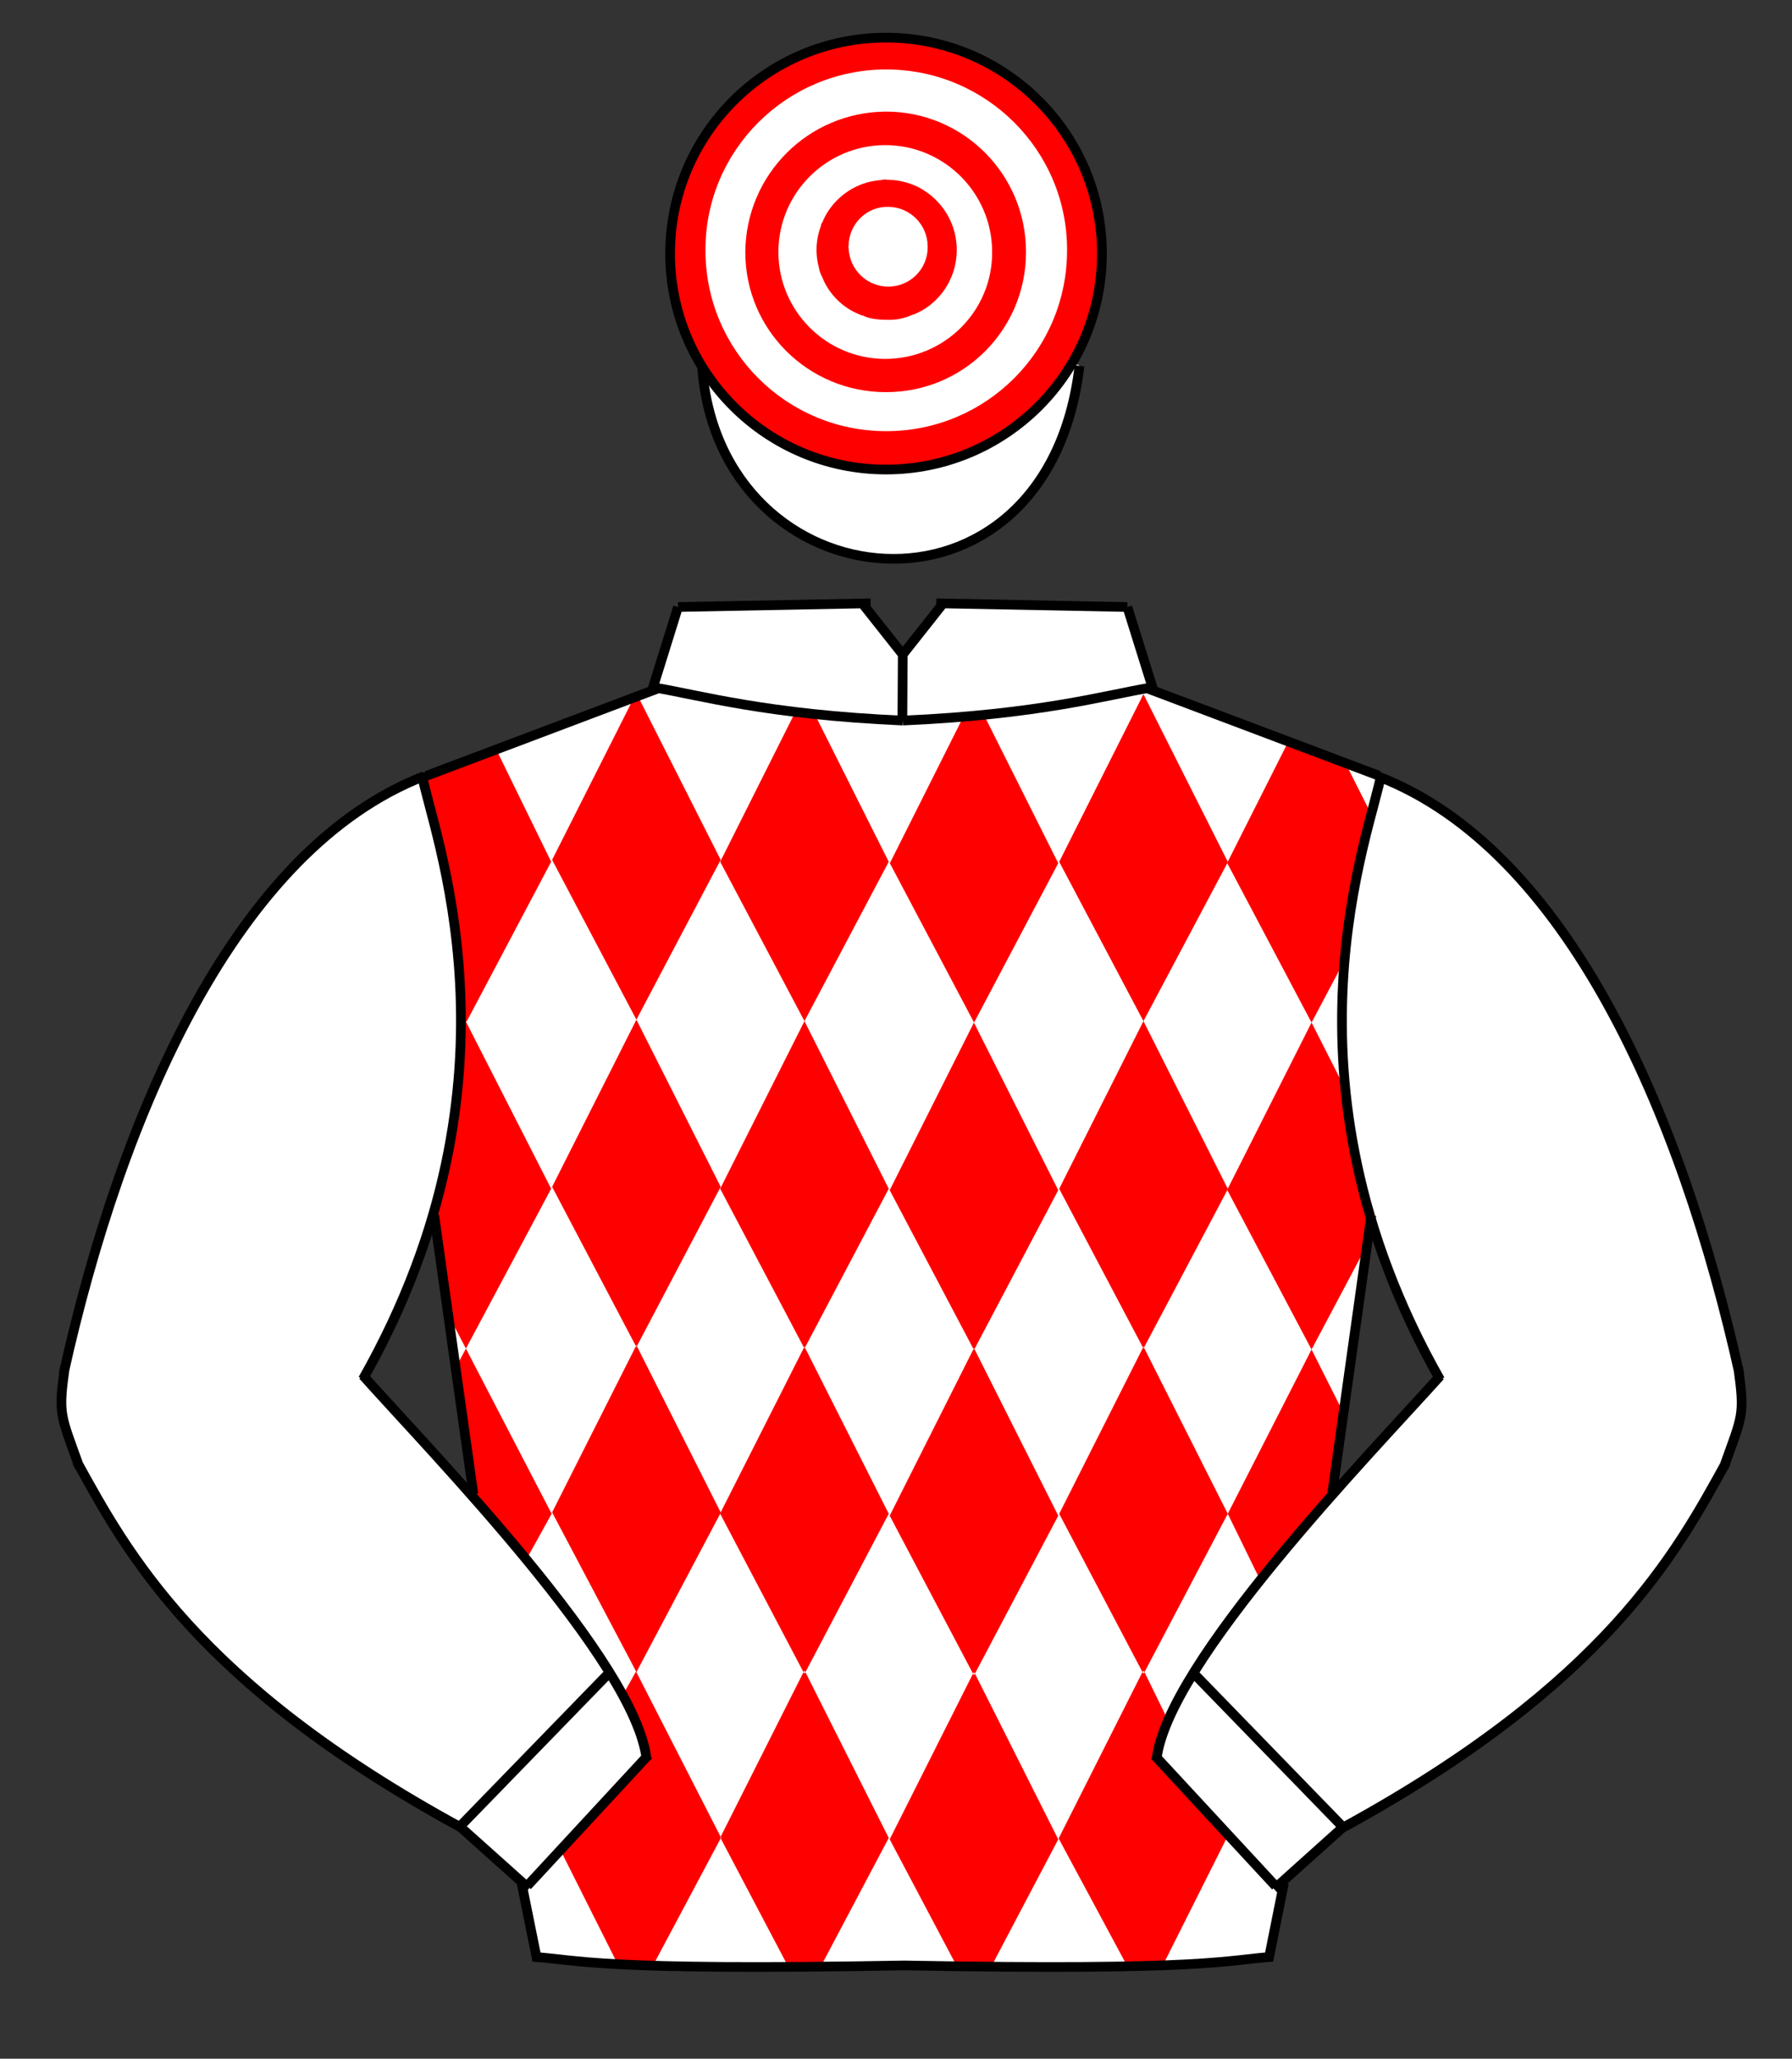 <?xml version="1.0" encoding="utf-8"?>
<!-- Generator: Adobe Illustrator 13.0.0, SVG Export Plug-In . SVG Version: 6.00 Build 14948)  -->
<!DOCTYPE svg PUBLIC "-//W3C//DTD SVG 1.1//EN" "http://www.w3.org/Graphics/SVG/1.1/DTD/svg11.dtd">
<svg version="1.1" id="Layer_1" xmlns="http://www.w3.org/2000/svg" xmlns:xlink="http://www.w3.org/1999/xlink" x="0px" y="0px"
	 width="74px" height="85px" viewBox="0 0 37 42.5" enable-background="new 0 0 37 42.5" xml:space="preserve">
<rect x="0" y="0" width="37" height="42.5" fill="#333333" stroke="none"/>
<path fill="#FFFFFF" d="M23.67,14.21c-0.93,0.16-2.3,0.54-5.03,0.66h-0.01V14.8l0.01-1.28v-0.01l0.82-1.03v-0.03l3.819,0.08
	l0.541,1.729L23.67,14.21z"/>
<path fill="#FFFFFF" d="M18.64,13.52l-0.01,1.28v0.07c-2.73-0.12-4.09-0.5-5.02-0.66l-0.15,0.05L14,12.53l3.82-0.08v0.03l0.82,1.03
	V13.52z"/>
<path fill="#FFFFFF" d="M28.48,16.02l0.02,0.01c0.01,0.01,0,0.01,0,0.02c-0.221,1.07-1.54,4.56-0.2,9.08l-0.8,5.72l0.01,0.012
	c-1.039,1.18-2.148,2.52-2.869,3.68c-0.41,0.67-0.689,1.27-0.75,1.75l2.449,2.65l0.021,0.02l0.13-0.12l0.021,0.03l-0.311,1.54
	c-0.891,0.06-1.41,0.28-7.53,0.159h-0.01c-6.17,0.121-6.69-0.101-7.58-0.159l-0.31-1.54l0.01-0.01l0.09,0.09l0.02-0.021l2.45-2.648
	c-0.06-0.48-0.34-1.08-0.76-1.75c-0.7-1.15-1.8-2.48-2.84-3.65l0.03-0.029l-0.81-5.761l-0.02-0.01c1.33-4.52-0.01-8-0.21-9.05
	c0.01,0,0.02-0.01,0.03-0.01H8.8l4.66-1.76l0.15-0.05c0.93,0.16,2.29,0.54,5.02,0.66h0.01c2.73-0.12,4.1-0.5,5.03-0.66l0.15,0.05
	L28.48,16.02z"/>
<path fill="#FF0000" d="M21.859,37.95l1.729-3.431l0.021,0.028l0.021-0.028l0.49,1h0.01c-0.13,0.278-0.21,0.539-0.239,0.771
	l1.471,1.601L25.35,37.9l-1.34,2.67c-0.1,0-0.199,0.01-0.31,0.01H23.27l-1.408-2.62v-0.01H21.859z"/>
<path fill="#FF0000" d="M20.13,34.55l1.72,3.421l-1.379,2.619c-0.229,0-0.471,0-0.721-0.01l-1.38-2.609l0.01-0.021l1.71-3.4
	l0.021,0.03L20.13,34.55z"/>
<path fill="#FF0000" d="M16.63,34.52l1.72,3.422l-1.4,2.648c-0.1,0-0.2,0-0.29,0c-0.13,0-0.26,0-0.39,0l-1.39-2.64l0.01-0.021
	l-0.01-0.012l1.71-3.398l0.02,0.028L16.63,34.52z"/>
<path fill="#FF0000" d="M11.57,38.189l1.77-1.91c-0.05-0.369-0.22-0.812-0.48-1.289l0.27-0.48l0.01,0.01l1.74,3.4l-0.01,0.021
	l0.01,0.01l-1.4,2.63c-0.12-0.011-0.23-0.011-0.34-0.021c-0.14,0-0.27-0.012-0.39-0.021L11.57,38.189z"/>
<path fill="#FF0000" d="M27.73,29.15h0.01l-0.07,0.5L27.5,30.85l0.01,0.012c-0.49,0.561-1,1.148-1.479,1.75L26,32.58l-0.65-1.33
	l1.73-3.391L27.73,29.15z"/>
<polygon fill="#FF0000" points="23.609,34.49 23.59,34.52 21.88,31.27 21.87,31.25 23.6,27.82 23.609,27.83 23.62,27.82 
	25.35,31.25 23.63,34.52 "/>
<polygon fill="#FF0000" points="20.12,27.85 21.85,31.29 20.13,34.55 20.109,34.52 20.09,34.55 18.37,31.29 18.38,31.27 20.1,27.85 
	20.109,27.859 "/>
<polygon fill="#FF0000" points="16.62,27.82 18.35,31.25 16.63,34.52 16.61,34.49 16.59,34.52 14.87,31.25 14.88,31.221 16.6,27.82 
	16.61,27.83 "/>
<polygon fill="#FF0000" points="11.4,31.221 13.13,27.79 13.14,27.8 13.15,27.79 14.88,31.221 14.87,31.25 13.14,34.52 13.13,34.51 
	13.13,34.5 13,34.25 "/>
<path fill="#FF0000" d="M9.62,27.84l1.77,3.41l-0.52,0.939c-0.18-0.209-0.36-0.432-0.54-0.642c-0.18-0.21-0.36-0.42-0.55-0.618
	l-0.27-1.922L9.4,28.25L9.62,27.84z"/>
<path fill="#FF0000" d="M9.62,21.09l1.76,3.45l-1.76,3.3l-0.37-0.71L9.19,26.73L8.96,25.09l-0.02-0.01
	c0.26-0.891,0.42-1.74,0.5-2.54c0.06-0.569,0.08-1.12,0.07-1.64h0.01L9.62,21.09z"/>
<polygon fill="#FF0000" points="13.14,21.05 14.88,24.5 13.15,27.79 13.14,27.77 13.13,27.79 11.41,24.52 11.4,24.5 "/>
<polygon fill="#FF0000" points="16.61,21.08 18.35,24.54 16.62,27.82 16.61,27.8 16.6,27.82 14.87,24.54 14.89,24.5 "/>
<polygon fill="#FF0000" points="20.109,21.11 21.85,24.57 20.12,27.85 20.109,27.83 20.1,27.85 18.37,24.57 18.38,24.55 "/>
<polygon fill="#FF0000" points="25.35,24.54 25.34,24.57 23.62,27.82 23.609,27.8 23.6,27.82 21.88,24.561 21.87,24.54 
	23.609,21.08 "/>
<path fill="#FF0000" d="M28.04,24.15c0.08,0.317,0.16,0.647,0.26,0.979l-0.079,0.58l-1.141,2.15l-1.74-3.291l0.01-0.029l1.73-3.43
	l0.71,1.4C27.83,23.029,27.92,23.58,28.04,24.15z"/>
<path fill="#FF0000" d="M27.779,15.75l0.529,1.05c-0.091,0.35-0.199,0.77-0.301,1.25c-0.1,0.51-0.188,1.1-0.238,1.76l-0.689,1.3
	l-1.74-3.29l0.01-0.03l1.25-2.48l0.592,0.22L27.779,15.75z"/>
<polygon fill="#FF0000" points="21.87,17.79 23.609,14.33 25.35,17.79 25.34,17.82 23.609,21.08 21.88,17.81 "/>
<path fill="#FF0000" d="M20.311,14.75l1.539,3.07l-1.738,3.29l-1.739-3.29l0.01-0.02l1.511-3.01
	C20.04,14.78,20.18,14.76,20.311,14.75z"/>
<path fill="#FF0000" d="M16.82,14.74l1.53,3.05l-1.74,3.29l-1.74-3.29l0.02-0.04l1.53-3.05C16.55,14.71,16.68,14.73,16.82,14.74z"/>
<polygon fill="#FF0000" points="13.17,14.37 14.88,17.75 13.14,21.05 11.41,17.77 11.4,17.75 13.09,14.4 "/>
<path fill="#FF0000" d="M10.25,15.48l1.13,2.31l-1.74,3.29l-0.02,0.01l-0.1-0.19H9.51c0-0.5-0.03-0.97-0.08-1.4v-0.01
	c-0.18-1.69-0.6-2.91-0.7-3.46c0.01,0,0.02-0.01,0.03-0.01H8.8l0.42-0.16l1.03-0.39V15.48z"/>
<path fill="#FFFFFF" d="M10.89,38.93l-0.02,0.021l-0.09-0.09L9.51,37.72c-0.01,0-0.01-0.01-0.02-0.01l3.09-3.18
	c0.42,0.67,0.7,1.27,0.76,1.75L10.89,38.93z"/>
<path fill="#FFFFFF" d="M24.641,34.54l3.09,3.18c0,0.011-0.01,0.011-0.01,0.011l-1.23,1.109l-0.131,0.12l-0.021-0.021l-2.45-2.649
	C23.95,35.811,24.23,35.21,24.641,34.54z"/>
<path fill="#FFFFFF" d="M28.5,16.05c3.83,1.51,6.189,6.841,7.4,12.24c0.119,0.92,0.068,0.94-0.291,1.95
	c-1.01,1.84-2.479,4.529-7.879,7.479l-3.092-3.18c0.721-1.16,1.83-2.5,2.87-3.68c0.87-0.99,1.7-1.86,2.2-2.42
	c-0.65-1.15-1.1-2.262-1.41-3.312C26.96,20.61,28.279,17.12,28.5,16.05z"/>
<path fill="#FFFFFF" d="M7.52,28.42c0.5,0.561,1.34,1.45,2.22,2.46c1.04,1.17,2.14,2.5,2.84,3.65l-3.09,3.18
	c-5.4-2.95-6.86-5.649-7.87-7.479C1.25,29.21,1.2,29.2,1.33,28.26c0-0.01,0.01-0.029,0.01-0.05c1.22-5.36,3.57-10.68,7.39-12.18
	c0.2,1.05,1.54,4.53,0.21,9.05C8.63,26.141,8.17,27.26,7.52,28.42z"/>
<path fill="#FFFFFF" d="M18.29,9.69c1.649,0,3.09-0.89,3.86-2.22l0.14,0.08c-0.66,5.64-7.44,4.97-7.79,0.01
	C15.27,8.84,16.68,9.69,18.29,9.69z"/>
<path fill="#FFFFFF" d="M22.75,5.23c0,0.82-0.221,1.59-0.6,2.24c-0.771,1.33-2.211,2.22-3.86,2.22c-1.61,0-3.02-0.85-3.79-2.13
	c-0.42-0.67-0.66-1.47-0.66-2.33c0-2.46,1.99-4.45,4.45-4.45C20.76,0.78,22.75,2.77,22.75,5.23z"/>
<path fill="#FF0000" d="M22.152,7.466c-0.762,1.343-2.207,2.234-3.854,2.227c-1.605,0.007-3.012-0.848-3.797-2.128
	c-0.424-0.665-0.665-1.471-0.665-2.333c0.007-2.454,2.008-4.455,4.455-4.455c2.461,0,4.462,2.001,4.462,4.462
	C22.754,6.044,22.534,6.815,22.152,7.466z M18.299,8.901c2.064,0,3.733-1.668,3.733-3.733c0.008-2.058-1.669-3.734-3.733-3.734
	c-2.064,0-3.74,1.676-3.733,3.733C14.565,7.232,16.234,8.901,18.299,8.901z"/>
<path fill="#FF0000" d="M21.184,5.21c0,1.598-1.293,2.892-2.896,2.885c-1.599,0-2.899-1.287-2.899-2.885
	c0.007-1.605,1.301-2.899,2.906-2.906C19.891,2.303,21.191,3.604,21.184,5.21z M18.278,7.409c1.216,0,2.213-0.982,2.207-2.206
	c0-1.216-0.988-2.207-2.207-2.207c-1.216,0-2.206,0.99-2.206,2.206C16.071,6.419,17.062,7.409,18.278,7.409z"/>
<path fill="#FF0000" d="M19.331,4.135c0.565,0.566,0.565,1.485,0,2.05c-0.134,0.134-0.297,0.24-0.459,0.304
	c-0.021,0.007-0.042,0.015-0.063,0.021c-0.156,0.071-0.325,0.099-0.502,0.092c-0.099,0-0.191-0.007-0.276-0.021
	c-0.07-0.014-0.141-0.028-0.205-0.063c-0.035-0.007-0.056-0.014-0.084-0.029c-0.163-0.063-0.325-0.169-0.459-0.303
	c-0.135-0.135-0.241-0.297-0.304-0.46c-0.036-0.064-0.057-0.127-0.071-0.198c-0.078-0.29-0.064-0.587,0.042-0.863
	c0-0.028,0.007-0.05,0.028-0.071c0.064-0.163,0.17-0.325,0.304-0.459c0.254-0.255,0.58-0.396,0.912-0.417
	c0.035-0.007,0.078-0.007,0.12-0.007c0.184,0,0.361,0.035,0.544,0.106c0.078,0.035,0.164,0.078,0.248,0.134
	C19.184,4.001,19.262,4.064,19.331,4.135z M18.341,5.917c0.453,0,0.821-0.368,0.813-0.827c0-0.453-0.368-0.82-0.82-0.82
	c-0.445-0.007-0.813,0.361-0.813,0.813L17.514,5.09c0,0.014,0,0.028,0.007,0.036C17.542,5.571,17.903,5.917,18.341,5.917z"/>
<path fill="#FF0000" d="M19.105,3.951c-0.086-0.057-0.17-0.099-0.25-0.134C18.95,3.852,19.034,3.895,19.105,3.951z"/>
<path fill="#FF0000" d="M17.521,5.083c0,0.015,0,0.028,0,0.043c-0.007-0.007-0.007-0.021-0.007-0.036L17.521,5.083z"/>
<path fill="#FF0000" d="M18.313,3.711c-0.042,0-0.085,0-0.12,0.007c0.028-0.014,0.071-0.014,0.113-0.014L18.313,3.711z"/>
<path fill="none" stroke="#000000" stroke-width="0.2" d="M14.496,7.563c0.349,4.959,7.138,5.632,7.792-0.011"/>
<path fill="none" stroke="#000000" stroke-width="0.2" d="M18.674,40.574c-6.36,0.117-6.72-0.117-7.674-0.178 M11.093,40.479
	l-0.324-1.604 M18.658,40.574c6.314,0.117,6.672-0.117,7.619-0.178 M26.188,40.479l0.322-1.604"/>
<line fill="none" stroke="#000000" stroke-width="0.2" x1="9.774" y1="30.846" x2="8.965" y2="25.088"/>
<line fill="none" stroke="#000000" stroke-width="0.2" x1="27.504" y1="30.846" x2="28.313" y2="25.088"/>
<path fill="none" stroke="#000000" stroke-width="0.2" d="M8.804,16.016l4.825-1.82 M13.451,14.292l0.548-1.76 M13.999,12.531
	l3.977-0.077 M13.521,14.195c0.926,0.154,2.297,0.556,5.119,0.68 M17.821,12.477l0.841,1.063 M28.477,16.016l-4.826-1.82
	 M23.827,14.292l-0.55-1.76 M23.277,12.531l-3.944-0.077 M23.758,14.195c-0.925,0.154-2.298,0.556-5.118,0.68 M19.456,12.477
	l-0.84,1.063 M18.64,13.439l-0.008,1.357"/>
<path fill="none" stroke="#000000" stroke-width="0.2" d="M9.511,37.723c-5.465-2.979-6.904-5.705-7.923-7.547 M8.757,16.023
	c-3.869,1.502-6.24,6.909-7.445,12.341 M7.493,28.473c3.543-6.252,1.396-11.367,1.212-12.519 M13.351,36.334
	c-0.199-2.004-4.425-6.336-5.857-7.939 M12.626,34.484L9.45,37.753 M10.888,38.93l2.502-2.703 M10.923,38.986l-1.412-1.264
	 M1.341,28.21c-0.142,1.008-0.095,0.978,0.299,2.081"/>
<path fill="none" stroke="#000000" stroke-width="0.2" d="M35.641,30.188c-1.019,1.847-2.457,4.563-7.924,7.547 M35.917,28.376
	c-1.205-5.435-3.576-10.838-7.444-12.341 M28.521,15.965c-0.188,1.151-2.33,6.268,1.213,12.518 M29.734,28.406
	c-1.438,1.604-5.657,5.936-5.857,7.938 M27.775,37.766l-3.176-3.27 M23.839,36.238l2.501,2.701 M27.717,37.732l-1.41,1.266
	 M35.588,30.303c0.395-1.104,0.439-1.072,0.301-2.08"/>
<circle fill="none" stroke="#000000" stroke-width="0.2" cx="18.294" cy="5.235" r="4.458"/>
</svg>
